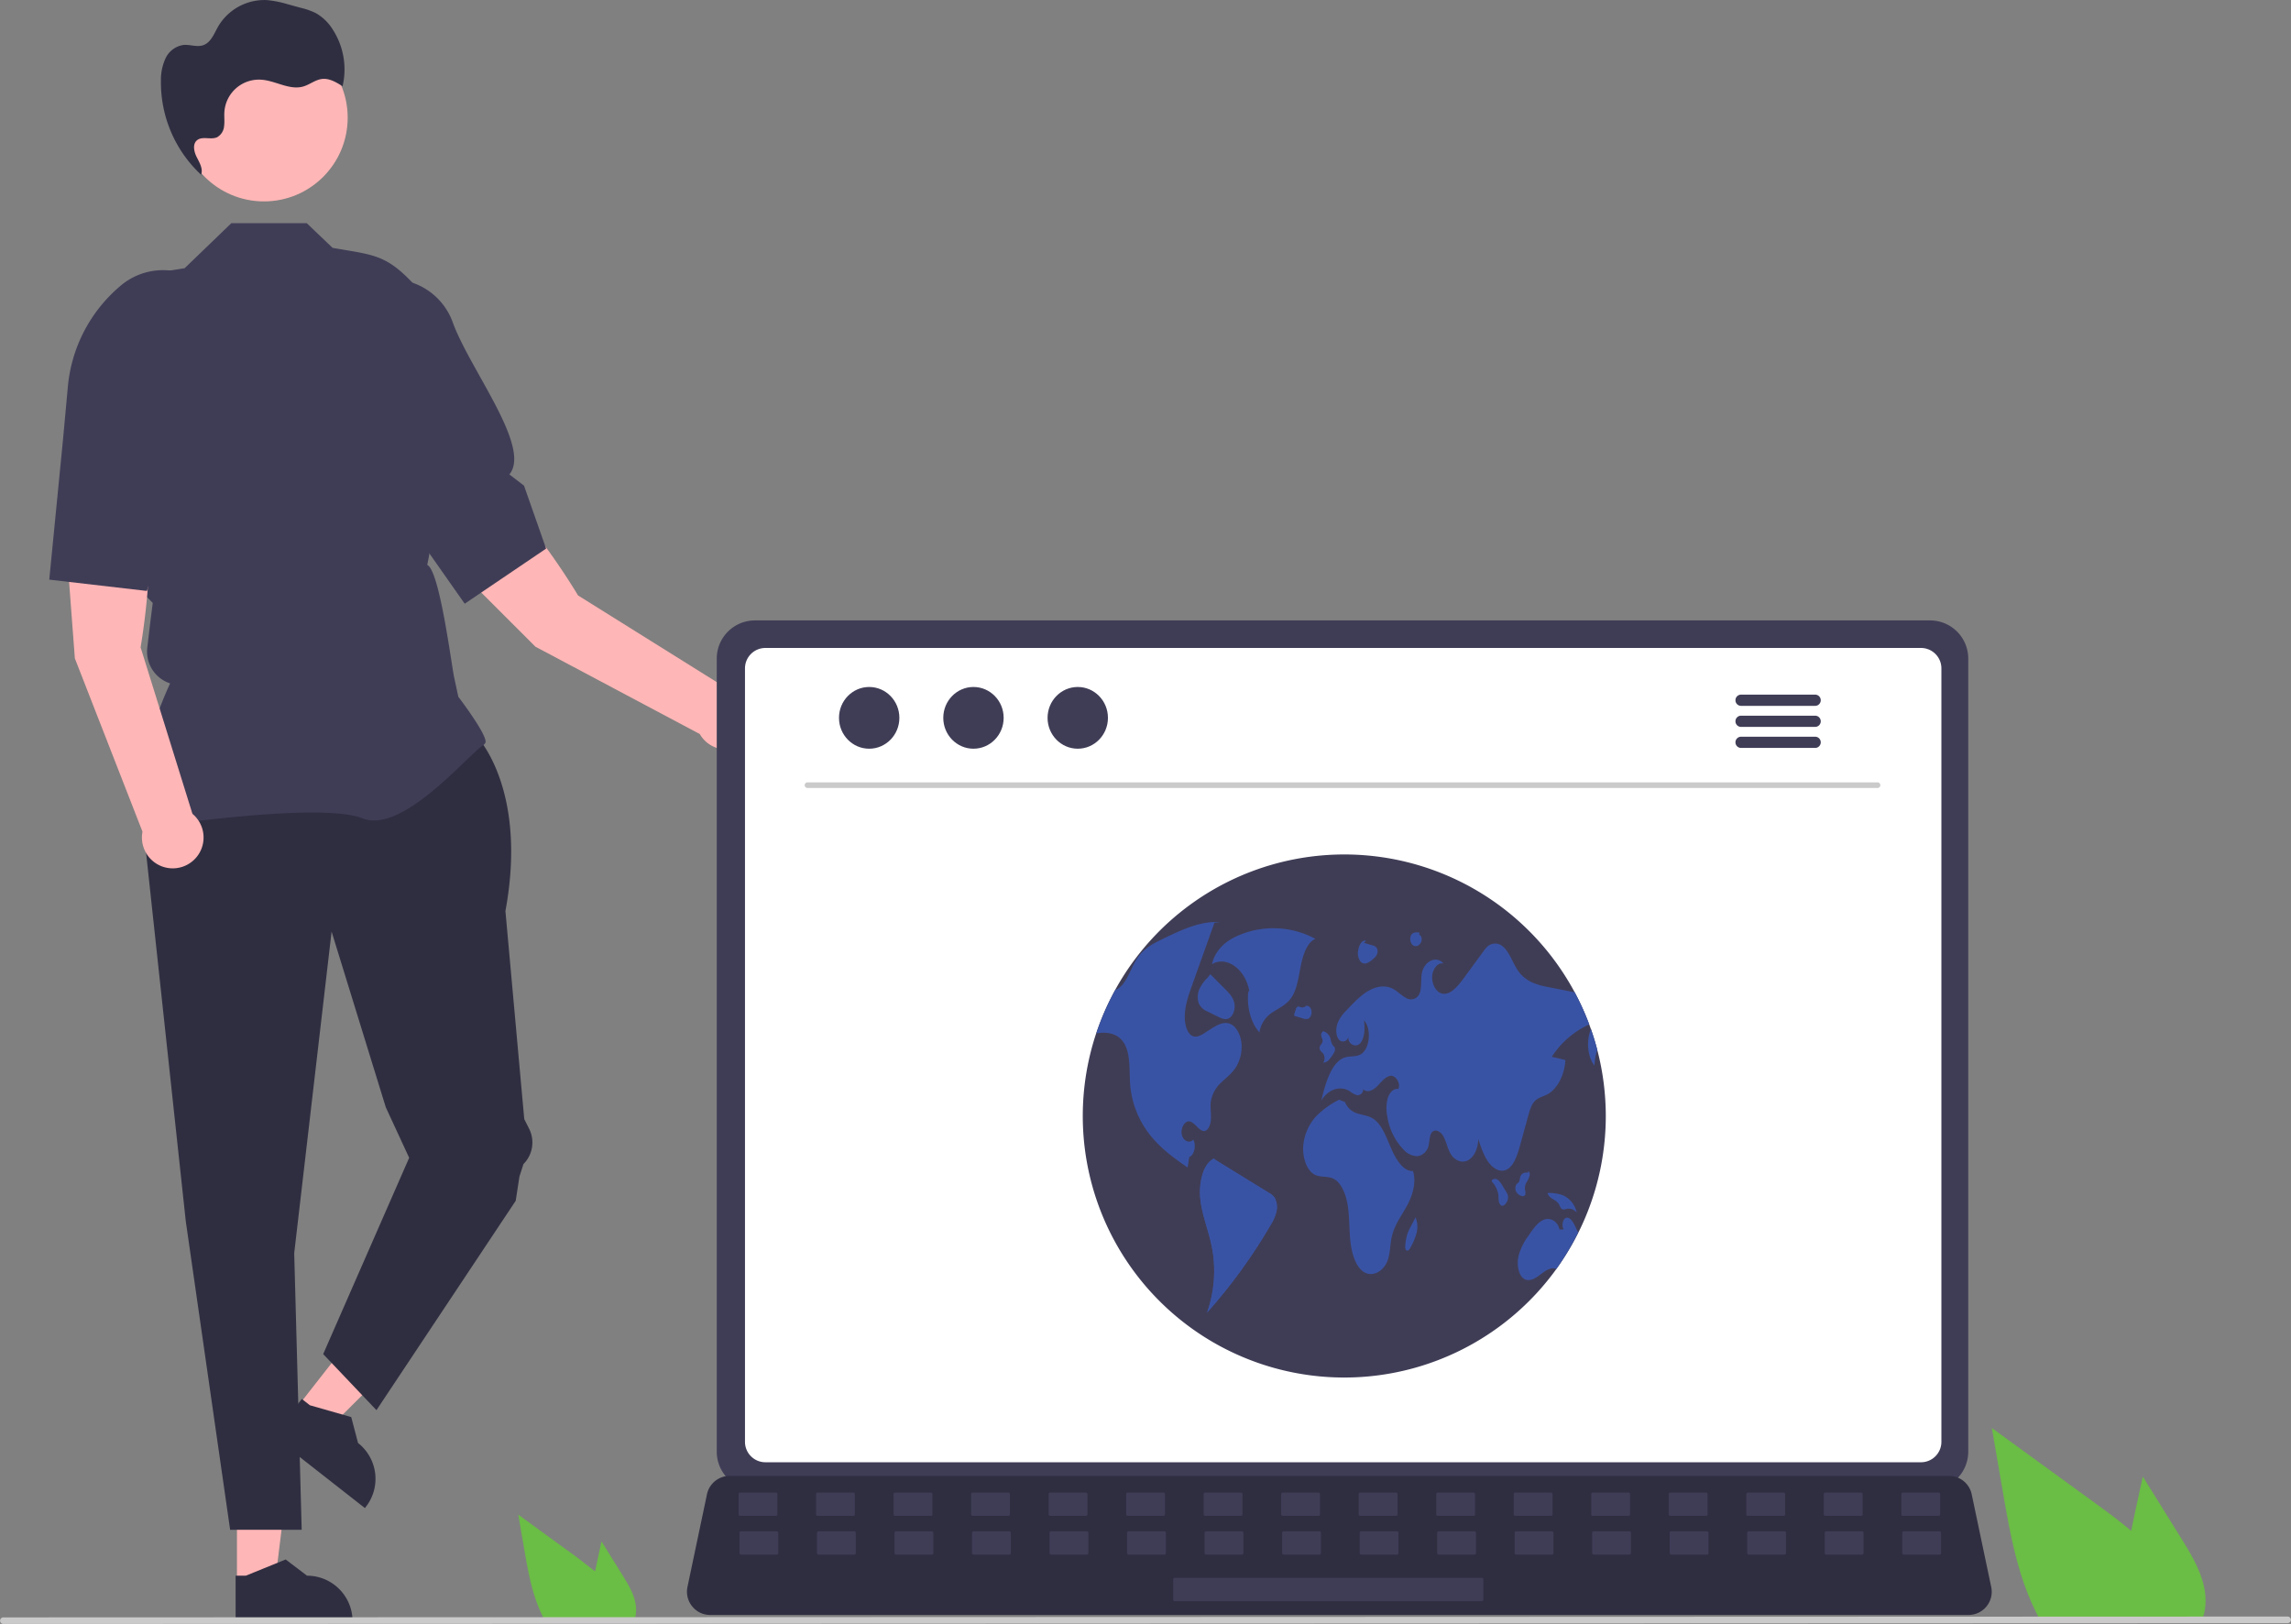 <svg xmlns="http://www.w3.org/2000/svg" xmlns:xlink="http://www.w3.org/1999/xlink" width="829.131" height="587.676" xmlns:v="https://vecta.io/nano"><rect width="100%" height="100%" fill="#808080" stroke="none"/><path fill="#ffb6b6" d="M85.757 572.858l13.761-.001 6.547-53.082-20.311.001.003 53.082z"/><path d="M85.272 587.214l42.319-.002v-.535a16.473 16.473 0 0 0-16.472-16.472h-.001l-7.73-5.865-14.423 5.865h-3.694z" fill="#2f2e41"/><path fill="#ffb6b6" d="M107.98 508.635l10.834 8.486 37.888-37.75-15.99-12.525-32.732 41.789z"/><g fill="#2f2e41"><path d="M98.745 519.638l33.316 26.096.33-.421a16.473 16.473 0 0 0-2.809-23.125l-.001-.001-2.469-9.384-14.971-4.277-2.908-2.278z"/><path d="M172.771 266.775s18.265 18.941 10.147 62.912l6.815 75.288 1.759 3.485a11.051 11.051 0 0 1-2.052 12.793h0l-1.449 4.493-1.353 8.794-50.397 75.765-19.279-20.294 31.118-71.029-8.456-18.265-19.618-63.588-13.529 116.353 2.706 100.118H83.287L67.241 441.981 50.329 285.039l8.797-18.265z"/></g><path d="M54.547 299.321l-.185-.259c-9.856-13.799 4.968-46.958 7.203-51.765h0a12.068 12.068 0 0 1-8.26-12.889l.964-8.193 1.005-8.036-7.197-7.197-.02-.179-4.142-36.242-6.022-24.072a52.848 52.848 0 0 1 15-51.216l13.921-2.21L83.731 80.76h27.282l9.354 8.937c17.463 3.063 20.463 2.063 35.463 20.063l-6.816 55.962-1.7 7.699.005 10.442 4.323 4.804a14.95 14.95 0 0 1 3.546 12.932l-.568 2.842h0c4.458 1.911 8.713 35.866 9.729 40.608l1.518 7.085c1.299 1.714 9.873 13.146 9.873 16.271 0 .469-.346.923-1.09 1.426-5.843 3.956-29.137 32.022-43.431 26.303-15.225-6.088-75.747 3.045-76.357 3.138z" fill="#3f3d56"/><path d="M50.882 234.245s7.006-39.595-.052-54.485l-28 2 4.261 56.487 24.477 62.717a11.154 11.154 0 1 0 18.078-6.463z" fill="#ffb6b6"/><path d="M22.829 158.76l1.733-18.871a54.107 54.107 0 0 1 19.403-36.752h0a23.687 23.687 0 0 1 24.787-3.272h0a23.631 23.631 0 0 1 12.205 29.866c-6.472 16.972-4.135 34.921-16.753 37.109l1.371 6.522-12.407 40.49-35.338-4.094z" fill="#3f3d56"/><path d="M209.206 215.479s-20.509-34.586-35.571-41.272l-19.923 19.776 40.067 40.044 59.456 31.584a11.154 11.154 0 1 0 9.491-16.689z" fill="#ffb6b6"/><path d="M138.714 176.546l-10.993-15.437a54.107 54.107 0 0 1-9.258-40.515h0a23.687 23.687 0 0 1 16.658-18.645h0a23.631 23.631 0 0 1 28.729 14.683c6.162 17.087 28.639 45.17 20.499 55.058l5.293 4.051 7.999 22.787-29.459 19.942z" fill="#3f3d56"/><circle cx="95.531" cy="42.587" r="30.299" fill="#ffb6b6"/><g fill="#2f2e41"><path d="M73.542 63.943l-.773-.718c-.009.024-.011.05-.021.074z"/><path d="M120.36 10.591a17.182 17.182 0 0 0-6.067-5.85 25.38 25.38 0 0 0-5.304-1.879l-4.795-1.308A38.013 38.013 0 0 0 96.65.035a19.418 19.418 0 0 0-17.737 9.623c-1.449 2.57-2.611 5.772-5.407 6.712-2.255.758-4.714-.311-7.084-.104a8.53 8.53 0 0 0-6.476 4.77 18.38 18.38 0 0 0-1.699 8.141A45.619 45.619 0 0 0 72.77 63.225c.782-2.061-.506-4.287-1.524-6.259-1.03-1.995-1.667-4.777.059-6.214 1.92-1.599 4.996-.048 7.267-1.091a5.073 5.073 0 0 0 2.536-4.077c.22-1.657-.01-3.341.094-5.009a12.542 12.542 0 0 1 13.412-11.73c5.168.369 10.184 3.901 15.158 2.448 2.335-.682 4.326-2.418 6.741-2.711 2.674-.324 5.19 1.186 7.461 2.635a26.596 26.596 0 0 0-3.612-20.627z"/></g><path d="M225.399 570.191l-7.71-12.39-1.54 7.08-.79 3.75-6.8-5.26q-10.5-7.62-20.99-15.26l2.19 12.7c1.35 7.82 2.76 15.8 6.1 22.95a35.55 35.55 0 0 0 1.2 2.39h32.54a10.487 10.487 0 0 0 .54-2.24.775.775 0 0 0 .01-.15c.51-4.85-2.17-9.42-4.75-13.57zm564.083-13.381l-13.985-22.474-2.793 12.842-1.433 6.802c-3.972-3.392-8.199-6.53-12.334-9.541q-19.046-13.822-38.074-27.68l3.972 23.036c2.449 14.185 5.007 28.659 11.065 41.628a64.27 64.27 0 0 0 2.177 4.335h59.024a19.024 19.024 0 0 0 .98-4.063 1.405 1.405 0 0 0 .018-.272c.926-8.797-3.936-17.087-8.616-24.614z" fill="#6abd45"/><path d="M827.941 587.369l-826.75.307a1.191 1.191 0 0 1 0-2.381l826.75-.307a1.191 1.191 0 0 1 0 2.381z" fill="#cacaca"/><path d="M259.398 238.297v287.024a13.806 13.806 0 0 0 13.795 13.795h425.34a13.806 13.806 0 0 0 13.795-13.795V238.297a13.812 13.812 0 0 0-13.795-13.78h-425.34a13.812 13.812 0 0 0-13.795 13.78z" fill="#3f3d56"/><path d="M269.617 241.869v279.912a7.385 7.385 0 0 0 7.373 7.373h418.243a7.385 7.385 0 0 0 7.373-7.373V241.869a7.389 7.389 0 0 0-7.373-7.388H276.99a7.389 7.389 0 0 0-7.373 7.388z" fill="#fff"/><path d="M250.502 581.299a8.272 8.272 0 0 0 6.509 3.114H712.45a8.381 8.381 0 0 0 8.192-10.1l-7.07-33.581a8.396 8.396 0 0 0-5.218-6.088 8.121 8.121 0 0 0-2.974-.561H264.053a8.12 8.12 0 0 0-2.974.561 8.395 8.395 0 0 0-5.218 6.088l-7.07 33.581a8.374 8.374 0 0 0 1.711 6.986z" fill="#2f2e41"/><g fill="#3f3d56"><rect x="2449.251" y="1941.132" width="14.027" height="8.416" rx=".488" transform="rotate(180 1575.7 1244.84)"/><rect x="2365.087" y="1941.132" width="14.027" height="8.416" rx=".488" transform="rotate(180 1519.59 1244.84)"/><rect x="2280.923" y="1941.132" width="14.027" height="8.416" rx=".488" transform="rotate(180 1463.48 1244.84)"/><rect x="2196.759" y="1941.132" width="14.027" height="8.416" rx=".488" transform="rotate(180 1407.37 1244.84)"/><rect x="2112.595" y="1941.132" width="14.027" height="8.416" rx=".488" transform="rotate(180 1351.26 1244.84)"/><rect x="2028.431" y="1941.132" width="14.027" height="8.416" rx=".488" transform="rotate(180 1295.15 1244.84)"/><rect x="1944.267" y="1941.132" width="14.027" height="8.416" rx=".488" transform="rotate(180 1239.04 1244.84)"/><rect x="1860.103" y="1941.132" width="14.027" height="8.416" rx=".488" transform="rotate(180 1182.93 1244.84)"/><rect x="1775.939" y="1941.132" width="14.027" height="8.416" rx=".488" transform="rotate(180 1126.82 1244.84)"/><rect x="1691.776" y="1941.132" width="14.027" height="8.416" rx=".488" transform="rotate(180 1070.71 1244.84)"/><rect x="1607.612" y="1941.132" width="14.027" height="8.416" rx=".488" transform="rotate(180 1014.61 1244.84)"/><rect x="1523.448" y="1941.132" width="14.027" height="8.416" rx=".488" transform="rotate(180 958.496 1244.84)"/><rect x="1439.284" y="1941.132" width="14.027" height="8.416" rx=".488" transform="rotate(180 902.387 1244.84)"/><rect x="1355.12" y="1941.132" width="14.027" height="8.416" rx=".488" transform="rotate(180 846.278 1244.84)"/><rect x="1270.956" y="1941.132" width="14.027" height="8.416" rx=".488" transform="rotate(180 790.168 1244.84)"/><rect x="1186.792" y="1941.132" width="14.027" height="8.416" rx=".488" transform="rotate(180 734.059 1244.84)"/><rect x="2450.245" y="1983.214" width="14.027" height="8.416" rx=".488" transform="rotate(180 1576.36 1272.89)"/><rect x="2366.081" y="1983.214" width="14.027" height="8.416" rx=".488" transform="rotate(180 1520.25 1272.89)"/><rect x="2281.918" y="1983.214" width="14.027" height="8.416" rx=".488" transform="rotate(180 1464.14 1272.89)"/><rect x="2197.753" y="1983.214" width="14.027" height="8.416" rx=".488" transform="rotate(180 1408.03 1272.89)"/><rect x="2113.59" y="1983.214" width="14.027" height="8.416" rx=".488" transform="rotate(180 1351.92 1272.89)"/><rect x="2029.426" y="1983.214" width="14.027" height="8.416" rx=".488" transform="rotate(180 1295.81 1272.89)"/><rect x="1945.262" y="1983.214" width="14.027" height="8.416" rx=".488" transform="rotate(180 1239.71 1272.89)"/><rect x="1861.098" y="1983.214" width="14.027" height="8.416" rx=".488" transform="rotate(180 1183.6 1272.89)"/><rect x="1776.934" y="1983.214" width="14.027" height="8.416" rx=".488" transform="rotate(180 1127.49 1272.89)"/><rect x="1692.77" y="1983.214" width="14.027" height="8.416" rx=".488" transform="rotate(180 1071.38 1272.89)"/><rect x="1608.606" y="1983.214" width="14.027" height="8.416" rx=".488" transform="rotate(180 1015.27 1272.89)"/><rect x="1524.442" y="1983.214" width="14.027" height="8.416" rx=".488" transform="rotate(180 959.159 1272.89)"/><rect x="1440.278" y="1983.214" width="14.027" height="8.416" rx=".488" transform="rotate(180 903.05 1272.89)"/><rect x="1356.114" y="1983.214" width="14.027" height="8.416" rx=".488" transform="rotate(180 846.941 1272.89)"/><rect x="1271.95" y="1983.214" width="14.027" height="8.416" rx=".488" transform="rotate(180 790.831 1272.89)"/><rect x="1187.786" y="1983.214" width="14.027" height="8.416" rx=".488" transform="rotate(180 734.722 1272.89)"/><rect x="1756.876" y="2033.712" width="112.219" height="8.416" rx=".488" transform="rotate(180 1146.85 1306.56)"/><path d="M581.15 404.04a94.642 94.642 0 1 1-5.992-33.327l.603 1.673v.005q1.31 3.7 2.308 7.538a95.286 95.286 0 0 1 3.081 24.111z"/></g><g fill="#3953a4"><path d="M476.048 339.756a31.968 31.968 0 0 0-28.065-1.148c-3.924 1.708-8.056 4.771-9.365 10.303 5.294-3.125 12.148 1.812 13.51 9.732l-.318.088c-.72 5.485.887 11.457 3.997 14.859a10.451 10.451 0 0 1 5.016-7.44c2.285-1.502 4.813-2.593 6.557-5.175 2.068-3.061 2.593-7.534 3.414-11.615s2.38-8.467 5.255-9.604zm-28.912 46.678c-1.466 2.202-3.425 3.584-5.182 5.304a11.93 11.93 0 0 0-3.769 7.045c-.222 1.916.122 3.864.074 5.802s-.693 4.118-2.011 4.6c-2.08.752-3.668-3.112-5.807-3.382-1.699-.212-3.229 2.461-2.737 4.78s2.805 3.345 4.134 1.831c1.202 2.017.355 5.675-1.45 6.294l-.566 3.806c-4.563-3.192-9.173-6.437-13.053-11.111a33.725 33.725 0 0 1-7.686-18.167c-.503-5.373.243-11.518-2.223-15.652-1.974-3.308-5.362-4.039-8.411-3.832a29.78 29.78 0 0 0-1.673.169 94.237 94.237 0 0 1 6.823-15.615 6.685 6.685 0 0 0 1.71-1.064c2.837-2.408 4.097-7.284 6.4-10.655q.222-.326.461-.635c2.356-3.075 5.51-4.658 8.559-6.13 6.749-3.277 13.694-6.595 20.819-6.14l-2.027.196q-3.549 9.941-7.104 19.882-.54 1.524-1.09 3.054c-1.345 3.769-2.731 7.781-2.525 12 .122 2.498.99 5.166 2.641 6.024 1.54.794 3.224-.18 4.711-1.143l1.884-1.212c2.26-1.456 4.764-2.948 7.151-1.974 2.186.889 3.801 3.859 4.108 7.061a14.117 14.117 0 0 1-2.16 8.866z"/><use xlink:href="#B"/><use xlink:href="#B"/><path d="M434.164 357.735a7.299 7.299 0 0 0-.335 5.308 5.884 5.884 0 0 0 3.287 3.045l3.648 1.808c1.213.601 2.521 1.209 3.758.714 1.492-.597 2.527-2.936 2.259-5.107-.285-2.311-1.741-3.9-3.088-5.254q-2.828-2.841-5.655-5.683l-1.062 1.301a14.189 14.189 0 0 0-2.811 3.868zm127.433 24.703q2.461.58 4.923 1.159c-.286 5.542-3.033 10.671-6.717 12.529-1.535.773-3.245 1.059-4.515 2.504-1.149 1.313-1.731 3.356-2.266 5.309q-1.405 5.113-2.811 10.227c-1.006 3.674-2.297 7.755-4.912 9.078-2.244 1.138-4.812-.254-6.537-2.589s-2.779-5.473-3.801-8.533c.064 3.335-1.487 6.606-3.684 7.765s-4.881.111-6.352-2.477c-1.059-1.858-1.498-4.309-2.536-6.193s-3.213-2.964-4.346-1.196c-.746 1.175-.651 2.975-1.022 4.468a4.851 4.851 0 0 1-4.055 3.901 6.762 6.762 0 0 1-4.854-2.218 21.988 21.988 0 0 1-6.029-12.159 14.505 14.505 0 0 1 .169-6.648c.651-2.059 2.223-3.647 3.785-3.255 1.027-2.17-1-5.05-2.827-4.796s-3.266 2.218-4.769 3.727-3.594 2.604-5.103 1.106a2.07 2.07 0 0 1-2.101 2.197 7.506 7.506 0 0 1-2.737-1.45c-3.457-2.154-7.845-.725-10.301 3.351 1.535-6.532 3.785-14.027 8.501-15.562 1.927-.63 4.028-.111 5.849-1.202 3.224-1.932 3.875-9.232 1.09-12.243.355 2.848.286 6.172-1.217 8.12s-4.658.678-4.468-2.202a1.929 1.929 0 0 1-3.589.762c-1-1.524-.916-4.018-.206-5.838a13.752 13.752 0 0 1 3.086-4.383c2.514-2.694 5.066-5.42 7.977-7.114 2.917-1.694 6.283-2.265 9.205-.582 1.54.889 2.896 2.371 4.468 3.155a3.311 3.311 0 0 0 4.611-1.154c1.17-2.054.619-5.103 1.053-7.67.778-4.536 5.314-6.659 7.829-3.663-1.879-.482-3.822 1.742-4.055 4.436-.238 2.694 1.122 5.415 2.943 6.23 3.06 1.355 6.056-2.054 8.369-5.209q3.621-4.955 7.252-9.904a11.969 11.969 0 0 1 1.297-1.577 4.173 4.173 0 0 1 5.701-.116c2.446 1.996 3.594 6.087 5.6 8.903 2.911 4.092 7.268 5.087 11.322 5.881q4.534.881 9.073 1.773a94.005 94.005 0 0 1 5.267 11.63 31.875 31.875 0 0 0-13.562 11.725zm16.473-2.509a19.079 19.079 0 0 0-1.006 5.669c-2.594-3.165-3.007-9.099-1.302-13.207q1.31 3.7 2.308 7.538zm-6.943 66.078a94.895 94.895 0 0 1-7.887 13.196c-1.906-.815-3.954.64-5.738 2.006-1.863 1.429-4.102 2.821-6.013 1.519-1.953-1.334-2.583-5.066-1.964-8.025a21.382 21.382 0 0 1 3.663-7.538c1.588-2.371 3.287-4.833 5.494-5.754 2.213-.921 5.055.381 5.701 3.525l1.567-.053c-.879-1.207-.418-3.705.762-4.145 1.36-.513 2.541 1.355 3.345 3.007l1.069 2.26zm-59.767-22.238c-3.368.212-6.035-3.934-7.808-8.013s-3.39-8.743-6.429-10.819c-1.736-1.186-3.716-1.349-5.599-1.924a6.933 6.933 0 0 1-4.755-4.186l-2.136-.863a32.084 32.084 0 0 0-8.111 5.783 18.128 18.128 0 0 0-4.833 10.566c-.408 4.276 1.099 9.044 3.915 10.651 2.225 1.269 4.815.469 7.069 1.631 2.816 1.452 4.487 5.669 5.12 9.833s.472 8.491.925 12.703 1.701 8.593 4.283 10.751c3.231 2.701 7.973.457 9.423-4.46.711-2.411.687-5.132 1.219-7.636.937-4.408 3.464-7.679 5.469-11.295s3.583-8.527 2.25-12.724zm-33.279-43.316a8.989 8.989 0 0 1 .877.931 3.059 3.059 0 0 1-.054 3.159 2.939 2.939 0 0 0 2.104-1.07 13.528 13.528 0 0 0 1.614-2.273 2.477 2.477 0 0 0 .476-1.983c-.159-.454-.535-.648-.799-.989a6.722 6.722 0 0 1-.738-2.144 3.866 3.866 0 0 0-2.802-2.953l.169.032a1.601 1.601 0 0 0-.75 1.705c.102.661.527 1.209.484 1.883-.061.969-1.029 1.423-1.089 2.392a1.849 1.849 0 0 0 .508 1.309zm-5.77-16.463l.015-.003a2.697 2.697 0 0 0 .287-.306zm1.372 4.547a2.937 2.937 0 0 0 .914-2.911c-.245-1.102-1.111-1.842-1.909-1.639a1.946 1.946 0 0 1-1.809.533c-.494-.127-1.036-.454-1.464-.082a2.217 2.217 0 0 0-.499.974q-.238.73-.476 1.46a.921.921 0 0 0-.056.553.469.469 0 0 0 .359.286q1.427.421 2.853.841a2.458 2.458 0 0 0 2.086-.014zm71.438 62.779q-.659-1.08-1.319-2.159a7.214 7.214 0 0 0-1.738-2.182 1.54 1.54 0 0 0-2.192.22l.054.411a9.285 9.285 0 0 1 2.317 4.52c.1.736.065 1.497.153 2.236a2.607 2.607 0 0 0 .815 1.823c.692.462 1.505-.219 1.998-1.051a3.62 3.62 0 0 0 .561-2.305 4.041 4.041 0 0 0-.647-1.512zm6.897.936a4.984 4.984 0 0 0-.161-2.01 4.411 4.411 0 0 1 .671-2.501 8.13 8.13 0 0 0 1.046-2.293 1.918 1.918 0 0 0-.05-1.123c-.146-.327-.498-.476-.7-.217l.433.279a3.94 3.94 0 0 0-1.756.085 2.173 2.173 0 0 0-1.331 1.5 9.282 9.282 0 0 1-.349 1.556c-.258.531-.758.707-1.072 1.173a2.804 2.804 0 0 0 .044 2.663 3.109 3.109 0 0 0 1.759 1.383c.528.19 1.224.2 1.466-.495zm12.281 3.706a6.042 6.042 0 0 0 .761 1.397c.588.592 1.387.228 2.1.084a3.632 3.632 0 0 1 3.455 1.386 8.793 8.793 0 0 0-5.057-6.31 14.857 14.857 0 0 0-5.201-.813l-.302.077c.77 2.241 3.187 2.19 4.245 4.179zm-52.018 4.583l.004.01.088-.169z"/><path d="M510.418 444.147a16.555 16.555 0 0 0-1.045 2.296 19.986 19.986 0 0 0-.758 3.929c-.095.757-.124 1.724.351 2.093a.673.673 0 0 0 .88-.12 3.482 3.482 0 0 0 .638-.949 21.852 21.852 0 0 0 2.154-5.113 8.897 8.897 0 0 0-.353-5.734q-.934 1.798-1.868 3.597zm-17.974-96.082a2.121 2.121 0 0 0 2.286.446 7.548 7.548 0 0 0 2.151-1.421 5.061 5.061 0 0 0 1.304-1.422 2.885 2.885 0 0 0 .267-2.198 2.232 2.232 0 0 0-1.701-1.346q-1.583-.47-3.167-.939l.764-.688c-.786-.422-1.655.361-2.146 1.33a7.159 7.159 0 0 0-.651 2.005 5.148 5.148 0 0 0 .894 4.233zm18.637-6.257a1.744 1.744 0 0 0 2.377.193 2.657 2.657 0 0 0 1.051-1.893c.075-.83-.336-1.753-.922-1.825l.134-.777c-1.13-.204-2.52-.245-3.125 1.127a3.221 3.221 0 0 0 .485 3.176z"/></g><path d="M679.532 285.154H292.209a1.016 1.016 0 0 1 0-2.031h387.323a1.016 1.016 0 0 1 0 2.031z" fill="#cacaca"/><g fill="#3f3d56"><ellipse cx="314.564" cy="259.771" rx="10.925" ry="11.169"/><ellipse cx="352.306" cy="259.771" rx="10.925" ry="11.169"/><ellipse cx="390.048" cy="259.771" rx="10.925" ry="11.169"/><use xlink:href="#C"/><use xlink:href="#C" y="7.62"/><use xlink:href="#C" y="15.23"/></g><defs ><path id="B" d="M459.253 431.68q-9.902-6.097-19.804-12.193l.112-.289c-4.104 1.563-5.808 8.859-5.13 14.825s2.978 11.3 4.14 17.113a45.425 45.425 0 0 1-1.713 23.835 195.205 195.205 0 0 0 22.931-31.598 16.905 16.905 0 0 0 2.074-4.599 7.317 7.317 0 0 0-.485-5.204 5.794 5.794 0 0 0-2.126-1.891z"/><path id="C" d="M656.915 251.37h-26.81a2.03 2.03 0 0 0 0 4.06h26.81a2.03 2.03 0 0 0 0-4.06z"/></defs></svg>